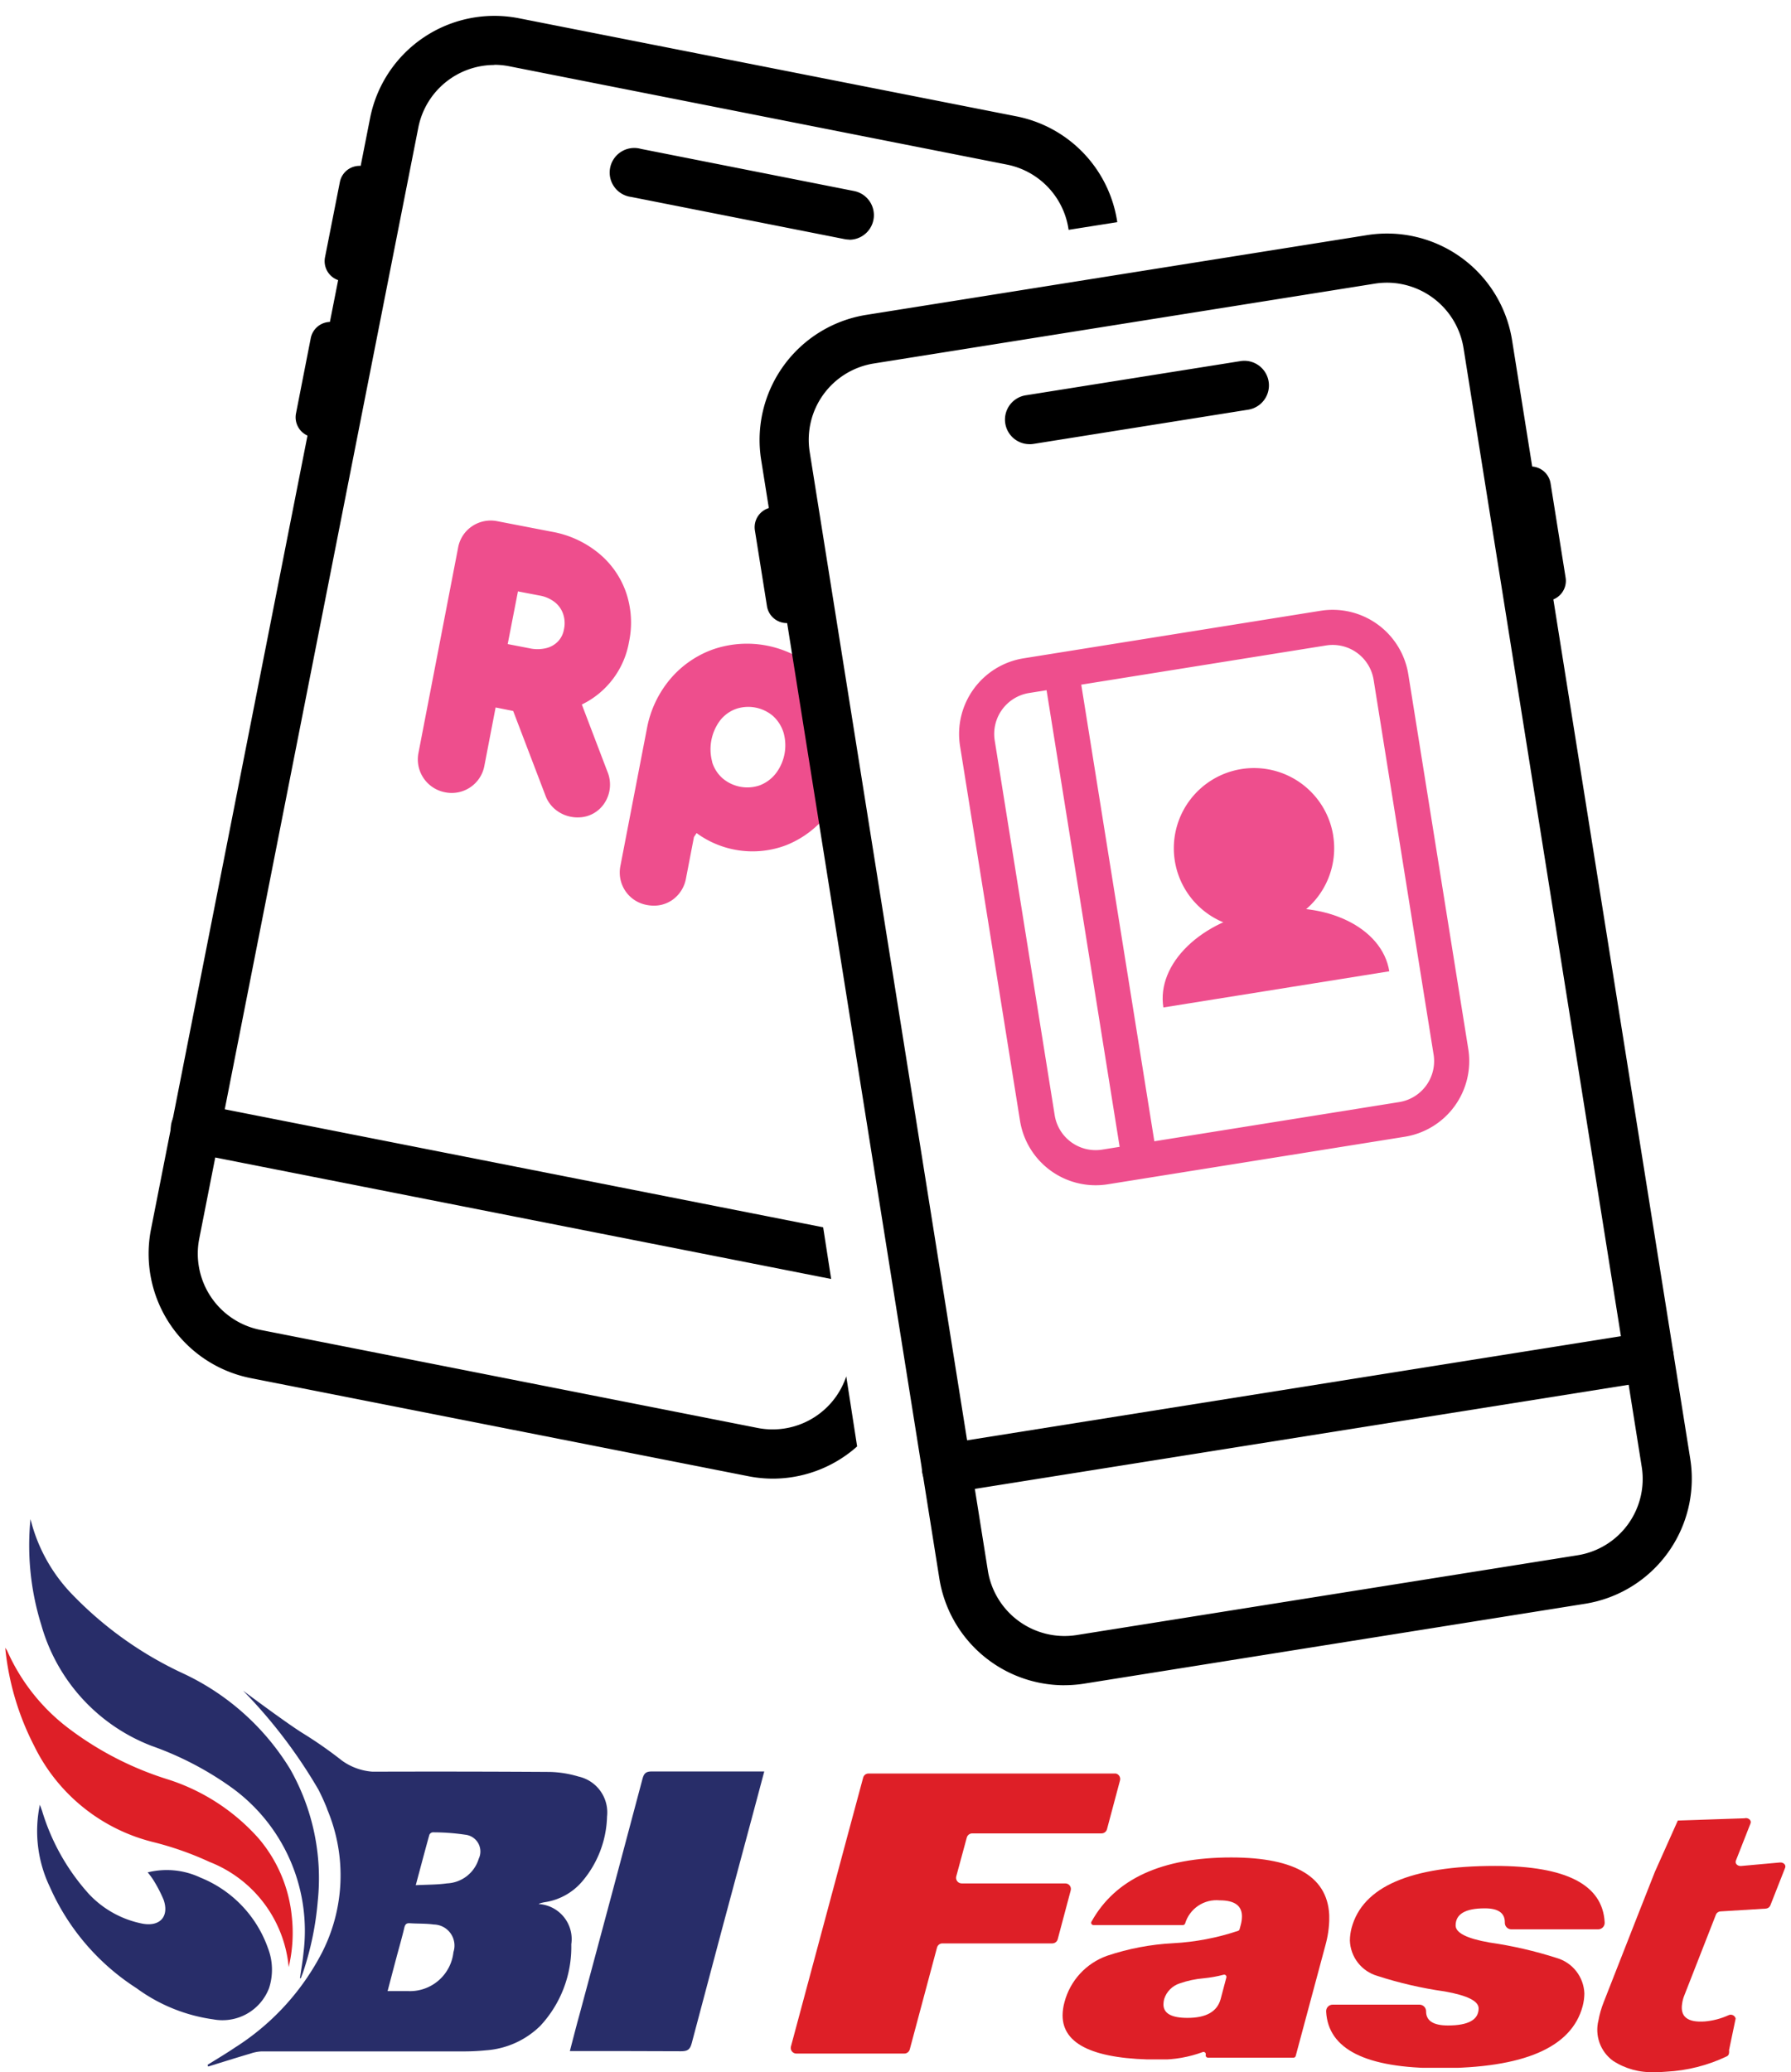 <svg xmlns="http://www.w3.org/2000/svg" xmlns:xlink="http://www.w3.org/1999/xlink" width="51" height="59" viewBox="0 0 51 59">
  <defs>
    <style>
      .cls-1 {
        fill: none;
      }

      .cls-2 {
        clip-path: url(#clip-Bifast_1);
      }

      .cls-3 {
        clip-path: url(#clip-path);
      }

      .cls-4 {
        fill: #231f20;
      }

      .cls-5 {
        clip-path: url(#clip-path-2);
      }

      .cls-6 {
        fill: #ee4e8d;
      }

      .cls-7 {
        clip-path: url(#clip-path-4);
      }

      .cls-8 {
        fill: url(#linear-gradient);
      }

      .cls-9 {
        clip-path: url(#clip-path-5);
      }

      .cls-10 {
        fill: url(#linear-gradient-2);
      }

      .cls-11 {
        clip-path: url(#clip-path-6);
      }

      .cls-12 {
        fill: url(#linear-gradient-3);
      }

      .cls-13 {
        clip-path: url(#clip-path-7);
      }

      .cls-14 {
        fill: url(#linear-gradient-4);
      }

      .cls-15 {
        fill: #282d69;
      }

      .cls-16 {
        fill: #de1f27;
      }

      .cls-17 {
        fill: #fff;
      }
    </style>
    <clipPath id="clip-path">
      <rect id="Rectangle_89" data-name="Rectangle 89" class="cls-1" width="50.701" height="62.361" transform="translate(0 0)"/>
    </clipPath>
    <clipPath id="clip-path-2">
      <path id="Path_145" data-name="Path 145" class="cls-1" d="M12.971,0,9.255,6.849,3.374,39.7l2.055,9.443,19.4-.916L19.16,11.663,39.128,8.507,37.244,5.773,32.359,3.552Z"/>
    </clipPath>
    <clipPath id="clip-path-4">
      <path id="Path_152" data-name="Path 152" class="cls-1" d="M49.528,55.134l-1.9.064-.654,1.463-.521,1.322-.938,2.392a2.714,2.714,0,0,0-.147.514,1.094,1.094,0,0,0,.408,1.146,2.006,2.006,0,0,0,1.189.326h.062q.131,0,.27-.012a4.533,4.533,0,0,0,1.726-.437c.048-.024.074-.068.064-.177l.188-.9a.145.145,0,0,0-.21-.091,2.048,2.048,0,0,1-.662.174q-.743.055-.652-.508a.946.946,0,0,1,.065-.24l.9-2.3a.147.147,0,0,1,.129-.085l1.285-.079a.151.151,0,0,0,.13-.085l.424-1.078c.032-.08-.045-.158-.146-.151l-1.11.1c-.1.007-.178-.071-.147-.151l.417-1.061c.031-.078-.041-.152-.133-.152a.188.188,0,0,0-.046.006"/>
    </clipPath>
    <linearGradient id="linear-gradient" x1="-8.334" y1="0.992" x2="-8.15" y2="0.992" gradientUnits="objectBoundingBox">
      <stop offset="0" stop-color="#282d69"/>
      <stop offset="1" stop-color="#de1f27"/>
    </linearGradient>
    <clipPath id="clip-path-5">
      <path id="Path_153" data-name="Path 153" class="cls-1" d="M24.583,53.859a.156.156,0,0,0-.153.118L24,55.572h0l-1.627,6.061a.16.16,0,0,0,.153.2h3.077a.161.161,0,0,0,.154-.118l.776-2.9a.159.159,0,0,1,.154-.119h3.129a.159.159,0,0,0,.154-.118l.37-1.39a.158.158,0,0,0-.154-.2H27.234a.159.159,0,0,1-.153-.2l.3-1.106a.161.161,0,0,1,.154-.118h3.684a.161.161,0,0,0,.154-.118l.371-1.391a.159.159,0,0,0-.154-.2Z"/>
    </clipPath>
    <linearGradient id="linear-gradient-2" x1="-2.373" y1="1.066" x2="-2.267" y2="1.066" xlink:href="#linear-gradient"/>
    <clipPath id="clip-path-6">
      <path id="Path_154" data-name="Path 154" class="cls-1" d="M32.981,60.432a.646.646,0,0,1,.02-.15.687.687,0,0,1,.442-.447,2.79,2.79,0,0,1,.686-.146,3.614,3.614,0,0,0,.562-.1.064.064,0,0,1,.081.079l-.163.616c-.1.355-.409.533-.945.533-.456,0-.683-.128-.683-.383m-2.048-2.36a.065.065,0,0,0,.058.1h2.546a.066.066,0,0,0,.061-.045.934.934,0,0,1,.985-.659c.429,0,.639.156.633.467a.938.938,0,0,1-.035.237l-.032.119a.067.067,0,0,1-.038.044,6.985,6.985,0,0,1-1.854.354,7.054,7.054,0,0,0-1.879.357,1.919,1.919,0,0,0-1.215,1.32,1.459,1.459,0,0,0-.054.377q0,1.262,2.766,1.26A3.479,3.479,0,0,0,34.1,61.79a.065.065,0,0,1,.085.078.066.066,0,0,0,.063.082h2.437a.064.064,0,0,0,.062-.049l.846-3.151a3.014,3.014,0,0,0,.111-.773q-.006-1.728-2.793-1.728-2.961,0-3.976,1.823"/>
    </clipPath>
    <linearGradient id="linear-gradient-3" x1="-3.965" y1="1.063" x2="-3.834" y2="1.063" xlink:href="#linear-gradient"/>
    <clipPath id="clip-path-7">
      <path id="Path_155" data-name="Path 155" class="cls-1" d="M38.34,58.248a1.5,1.5,0,0,0-.05.366,1.085,1.085,0,0,0,.784,1.008,11.377,11.377,0,0,0,1.917.442q.966.171.965.482,0,.486-.874.487-.623,0-.622-.4v0a.189.189,0,0,0-.185-.193H37.8a.186.186,0,0,0-.186.2q.088,1.608,3.22,1.609,3.611,0,4.083-1.762a1.456,1.456,0,0,0,.05-.366,1.093,1.093,0,0,0-.783-1.008,11.739,11.739,0,0,0-1.918-.442q-.966-.169-.965-.486,0-.488.834-.487c.378,0,.567.132.567.394v.011a.186.186,0,0,0,.185.193h2.474a.186.186,0,0,0,.184-.2q-.085-1.607-3.119-1.606-3.612,0-4.088,1.766"/>
    </clipPath>
    <linearGradient id="linear-gradient-4" x1="-4.736" y1="1.021" x2="-4.61" y2="1.021" xlink:href="#linear-gradient"/>
    <clipPath id="clip-Bifast_1">
      <rect width="51" height="59"/>
    </clipPath>
  </defs>
  <g id="Bifast_1" data-name="Bifast – 1" class="cls-2">
    <rect class="cls-17" width="51" height="59"/>
    <g id="Group_57" data-name="Group 57" transform="translate(0.149 -3.361)">
      <g id="Group_42" data-name="Group 42">
        <g id="Group_41" data-name="Group 41" class="cls-3">
          <path id="Path_134" data-name="Path 134" d="M26.807,45.874a.7.7,0,0,1-.109-1.392l20-3.185a.7.7,0,0,1,.22,1.383l-20,3.185a.693.693,0,0,1-.111.009"/>
          <path id="Path_135" data-name="Path 135" class="cls-4" d="M23.579,24.9l-.344-2.157a.571.571,0,1,0-1.128.179l.344,2.158a.571.571,0,1,0,1.128-.18"/>
          <path id="Path_136" data-name="Path 136" d="M22.819,20.441l-.344-2.157a.571.571,0,1,0-1.128.179l.344,2.158a.571.571,0,0,0,1.128-.18"/>
          <path id="Path_137" data-name="Path 137" d="M44.433,19.809l-.428-2.684a.571.571,0,1,0-1.128.179l.428,2.685a.571.571,0,0,0,1.128-.18"/>
          <path id="Path_138" data-name="Path 138" d="M29.172,16.008a.7.7,0,0,1-.109-1.392l6.111-.973a.7.7,0,1,1,.221,1.383L29.283,16a.692.692,0,0,1-.111.009"/>
        </g>
      </g>
      <g id="Group_44" data-name="Group 44">
        <g id="Group_43" data-name="Group 43" class="cls-5">
          <path id="Path_139" data-name="Path 139" d="M25.3,40.116a.716.716,0,0,1-.137-.014L5.293,36.184a.7.7,0,1,1,.272-1.373l19.87,3.918a.7.7,0,0,1-.135,1.387"/>
          <path id="Path_140" data-name="Path 140" d="M9.4,15.353l.423-2.143A.571.571,0,1,0,8.7,12.989L8.28,15.132a.571.571,0,1,0,1.121.221"/>
          <path id="Path_141" data-name="Path 141" d="M10.227,10.908l.423-2.143a.571.571,0,1,0-1.121-.221l-.423,2.143a.571.571,0,0,0,1.121.221"/>
          <path id="Path_142" data-name="Path 142" class="cls-4" d="M30.729,17.78l.526-2.667a.571.571,0,1,0-1.121-.221l-.526,2.667a.571.571,0,0,0,1.121.221"/>
          <path id="Path_143" data-name="Path 143" d="M24.035,10.183a.716.716,0,0,1-.137-.014l-6.072-1.2A.7.7,0,1,1,18.1,7.6L24.17,8.8a.7.7,0,0,1-.135,1.387"/>
          <path id="Path_144" data-name="Path 144" d="M21.861,45.463a3.629,3.629,0,0,1-.7-.069L6.987,42.6A3.611,3.611,0,0,1,4.15,38.367l6.241-31.65A3.608,3.608,0,0,1,14.623,3.88L28.8,6.675a3.608,3.608,0,0,1,2.838,4.232l-6.241,31.65a3.616,3.616,0,0,1-3.532,2.906M13.926,5.211a2.209,2.209,0,0,0-2.162,1.777L5.523,38.639a2.213,2.213,0,0,0,1.735,2.587l14.174,2.795a2.212,2.212,0,0,0,2.588-1.736l6.241-31.649a2.207,2.207,0,0,0-1.736-2.588l-14.173-2.8a2.213,2.213,0,0,0-.426-.042"/>
        </g>
      </g>
      <g id="Group_46" data-name="Group 46">
        <g id="Group_45" data-name="Group 45" class="cls-3">
          <path id="Path_146" data-name="Path 146" class="cls-6" d="M16.3,26.636a1.078,1.078,0,0,1-.2-.02h0a.988.988,0,0,1-.428-.2.929.929,0,0,1-.292-.411l-.916-2.4-.5-.1-.319,1.656a.945.945,0,0,1-1.12.759h0a.953.953,0,0,1-.758-1.121l1.128-5.839a.933.933,0,0,1,.409-.622.949.949,0,0,1,.711-.136l1.553.3a2.89,2.89,0,0,1,1.317.6,2.511,2.511,0,0,1,.789,1.115,2.659,2.659,0,0,1,.089,1.419,2.446,2.446,0,0,1-1.344,1.785l.724,1.9a.96.96,0,0,1-.12.965.892.892,0,0,1-.717.349M14.308,21.7l.611.118a1.05,1.05,0,0,0,.5-.006.692.692,0,0,0,.327-.194.654.654,0,0,0,.163-.333.82.82,0,0,0-.023-.444.729.729,0,0,0-.232-.33.969.969,0,0,0-.444-.194L14.6,20.2Z"/>
          <path id="Path_147" data-name="Path 147" class="cls-6" d="M23.913,23.647a2.969,2.969,0,0,0-3.746-1.8,2.857,2.857,0,0,0-1.223.84,3.043,3.043,0,0,0-.667,1.394l-.759,3.933a.947.947,0,0,0,.139.714.936.936,0,0,0,.611.4h0a1.041,1.041,0,0,0,.2.02A.909.909,0,0,0,19,28.983a.953.953,0,0,0,.384-.606l.228-1.183.075-.112a2.7,2.7,0,0,0,2.542.348,2.807,2.807,0,0,0,1.159-.853,3.1,3.1,0,0,0,.628-1.384,2.963,2.963,0,0,0-.1-1.546m-3.784,1.409a1.369,1.369,0,0,1,.231-1.19,1.013,1.013,0,0,1,.443-.319,1.088,1.088,0,0,1,1.056.2,1.06,1.06,0,0,1,.3.471A1.318,1.318,0,0,1,21.93,25.4a1.069,1.069,0,0,1-.452.325,1.089,1.089,0,0,1-1.055-.206,1.015,1.015,0,0,1-.294-.461"/>
          <path id="Path_148" data-name="Path 148" d="M30.156,51.346A3.608,3.608,0,0,1,26.6,48.309L21.525,16.452a3.607,3.607,0,0,1,2.991-4.125l14.267-2.272a3.606,3.606,0,0,1,4.125,2.991L47.982,44.9a3.608,3.608,0,0,1-2.991,4.125L30.724,51.3a3.662,3.662,0,0,1-.568.045M39.35,11.41a2.263,2.263,0,0,0-.347.027L24.737,13.71a2.2,2.2,0,0,0-1.829,2.521l5.074,31.858A2.211,2.211,0,0,0,30.5,49.918L44.77,47.645A2.2,2.2,0,0,0,46.6,45.124L41.525,13.266A2.213,2.213,0,0,0,39.35,11.41"/>
          <path id="Rectangle_90" data-name="Rectangle 90" class="cls-6" d="M1.68-.5h8.567a2.182,2.182,0,0,1,2.18,2.18V12.487a2.182,2.182,0,0,1-2.18,2.18H1.68A2.182,2.182,0,0,1-.5,12.487V1.68A2.182,2.182,0,0,1,1.68-.5Zm8.567,14.167a1.181,1.181,0,0,0,1.18-1.18V1.68A1.181,1.181,0,0,0,10.246.5H1.68A1.181,1.181,0,0,0,.5,1.68V12.487a1.181,1.181,0,0,0,1.18,1.18Z" transform="translate(27.417 22.865) rotate(-9.094)"/>
          <path id="Line_7" data-name="Line 7" class="cls-6" d="M2.16,14a.5.5,0,0,1-.493-.421L-.494.079A.5.5,0,0,1-.079-.494a.5.5,0,0,1,.573.415l2.161,13.5A.5.5,0,0,1,2.16,14Z" transform="translate(30.087 22.562)"/>
          <path id="Path_149" data-name="Path 149" class="cls-6" d="M37.814,27.153A2.283,2.283,0,1,1,35.2,25.259a2.283,2.283,0,0,1,2.615,1.894"/>
          <path id="Path_150" data-name="Path 150" class="cls-6" d="M32.979,32.047c-.2-1.245,1.078-2.485,2.855-2.769s3.379.494,3.578,1.739"/>
        </g>
      </g>
      <g id="Group_48" data-name="Group 48">
        <g id="Group_47" data-name="Group 47" class="cls-7">
          <path id="Path_151" data-name="Path 151" class="cls-8" d="M50.725,55.074v7.286l-5.434.053V55.128Z"/>
        </g>
      </g>
      <g id="Group_50" data-name="Group 50">
        <g id="Group_49" data-name="Group 49" class="cls-9">
          <rect id="Rectangle_92" data-name="Rectangle 92" class="cls-10" width="9.418" height="7.975" transform="translate(22.351 53.859)"/>
        </g>
      </g>
      <g id="Group_52" data-name="Group 52">
        <g id="Group_51" data-name="Group 51" class="cls-11">
          <rect id="Rectangle_93" data-name="Rectangle 93" class="cls-12" width="7.593" height="5.75" transform="translate(30.109 56.249)"/>
        </g>
      </g>
      <g id="Group_54" data-name="Group 54">
        <g id="Group_53" data-name="Group 53" class="cls-13">
          <rect id="Rectangle_94" data-name="Rectangle 94" class="cls-14" width="7.942" height="5.756" transform="translate(37.611 56.482)"/>
        </g>
      </g>
      <g id="Group_56" data-name="Group 56">
        <g id="Group_55" data-name="Group 55" class="cls-3">
          <path id="Path_156" data-name="Path 156" class="cls-15" d="M8.393,59.682c.034-.239.077-.477.1-.717a5.03,5.03,0,0,0-2.086-4.734,9.107,9.107,0,0,0-2.24-1.159,5.2,5.2,0,0,1-3.141-3.447,7.607,7.607,0,0,1-.307-3.01c.016.06.033.12.049.18a4.7,4.7,0,0,0,1.166,1.992,10.544,10.544,0,0,0,3.1,2.208,7.075,7.075,0,0,1,3.076,2.733A6.288,6.288,0,0,1,8.9,57.486a8.636,8.636,0,0,1-.41,2.006c-.022.066-.049.131-.074.2l-.018-.006"/>
          <path id="Path_157" data-name="Path 157" class="cls-15" d="M4.053,56.675a2.249,2.249,0,0,1,1.509.149,3.376,3.376,0,0,1,1.92,2.009,1.7,1.7,0,0,1,.03,1.138,1.42,1.42,0,0,1-1.587.888,4.806,4.806,0,0,1-2.186-.887,6.587,6.587,0,0,1-2.466-2.878,3.675,3.675,0,0,1-.287-2.346c.021.058.043.115.063.173a6.194,6.194,0,0,0,1.336,2.371,2.838,2.838,0,0,0,1.509.839c.5.1.78-.19.619-.669a3.81,3.81,0,0,0-.314-.6,2.138,2.138,0,0,0-.146-.192"/>
          <path id="Path_158" data-name="Path 158" class="cls-16" d="M8.072,59.371a3.571,3.571,0,0,0-2.255-2.995A9.04,9.04,0,0,0,4.2,55.808,5.148,5.148,0,0,1,.823,53.07,7.727,7.727,0,0,1,0,50.281a.66.66,0,0,1,.054.08,5.621,5.621,0,0,0,1.8,2.249,9.221,9.221,0,0,0,2.725,1.4,5.822,5.822,0,0,1,2.63,1.689,4.031,4.031,0,0,1,.949,2.211,4.249,4.249,0,0,1-.087,1.465"/>
          <path id="Path_159" data-name="Path 159" class="cls-15" d="M15.2,57.567a.389.389,0,0,1,.05-.018,1.089,1.089,0,0,1,.113-.026,1.734,1.734,0,0,0,1.074-.6,2.972,2.972,0,0,0,.7-1.839,1.046,1.046,0,0,0-.814-1.139,3.082,3.082,0,0,0-.813-.131q-2.414-.015-4.829-.008h-.232a1.691,1.691,0,0,1-.859-.314A12.021,12.021,0,0,0,8.454,52.7c-.507-.32-1.681-1.2-1.681-1.2a14.361,14.361,0,0,1,2.146,2.819q.137.268.244.538l.007.026,0,0a4.836,4.836,0,0,1-.158,4.091,7.025,7.025,0,0,1-2.472,2.689c-.255.172-.519.329-.779.491l.017.048c.4-.124.806-.251,1.211-.371a1.138,1.138,0,0,1,.32-.06c1.891,0,3.783,0,5.675,0a6.482,6.482,0,0,0,.711-.031,2.452,2.452,0,0,0,1.539-.694,3.3,3.3,0,0,0,.885-2.325,1,1,0,0,0-.925-1.145m-2.431,1.369a1.245,1.245,0,0,1-1.292,1.109c-.186,0-.373,0-.583,0,.087-.331.168-.643.252-.956.074-.28.157-.561.223-.844.024-.1.059-.14.163-.132.226.015.454.005.676.036a.6.6,0,0,1,.561.786m.718-2.651a.987.987,0,0,1-.9.694c-.282.04-.57.035-.891.052.134-.5.258-.97.387-1.435a.122.122,0,0,1,.091-.07,6.172,6.172,0,0,1,.935.068.48.48,0,0,1,.377.691"/>
          <path id="Path_160" data-name="Path 160" class="cls-15" d="M21.413,53.8c-1,0-2,0-3,0-.164,0-.222.049-.264.2q-.885,3.339-1.783,6.673c-.1.355-.188.711-.288,1.089h.2c.989,0,1.979,0,2.969.005.177,0,.252-.043.3-.224q.861-3.26,1.739-6.514c.108-.4.215-.807.328-1.229Z"/>
        </g>
      </g>
    </g>
  </g>
</svg>

